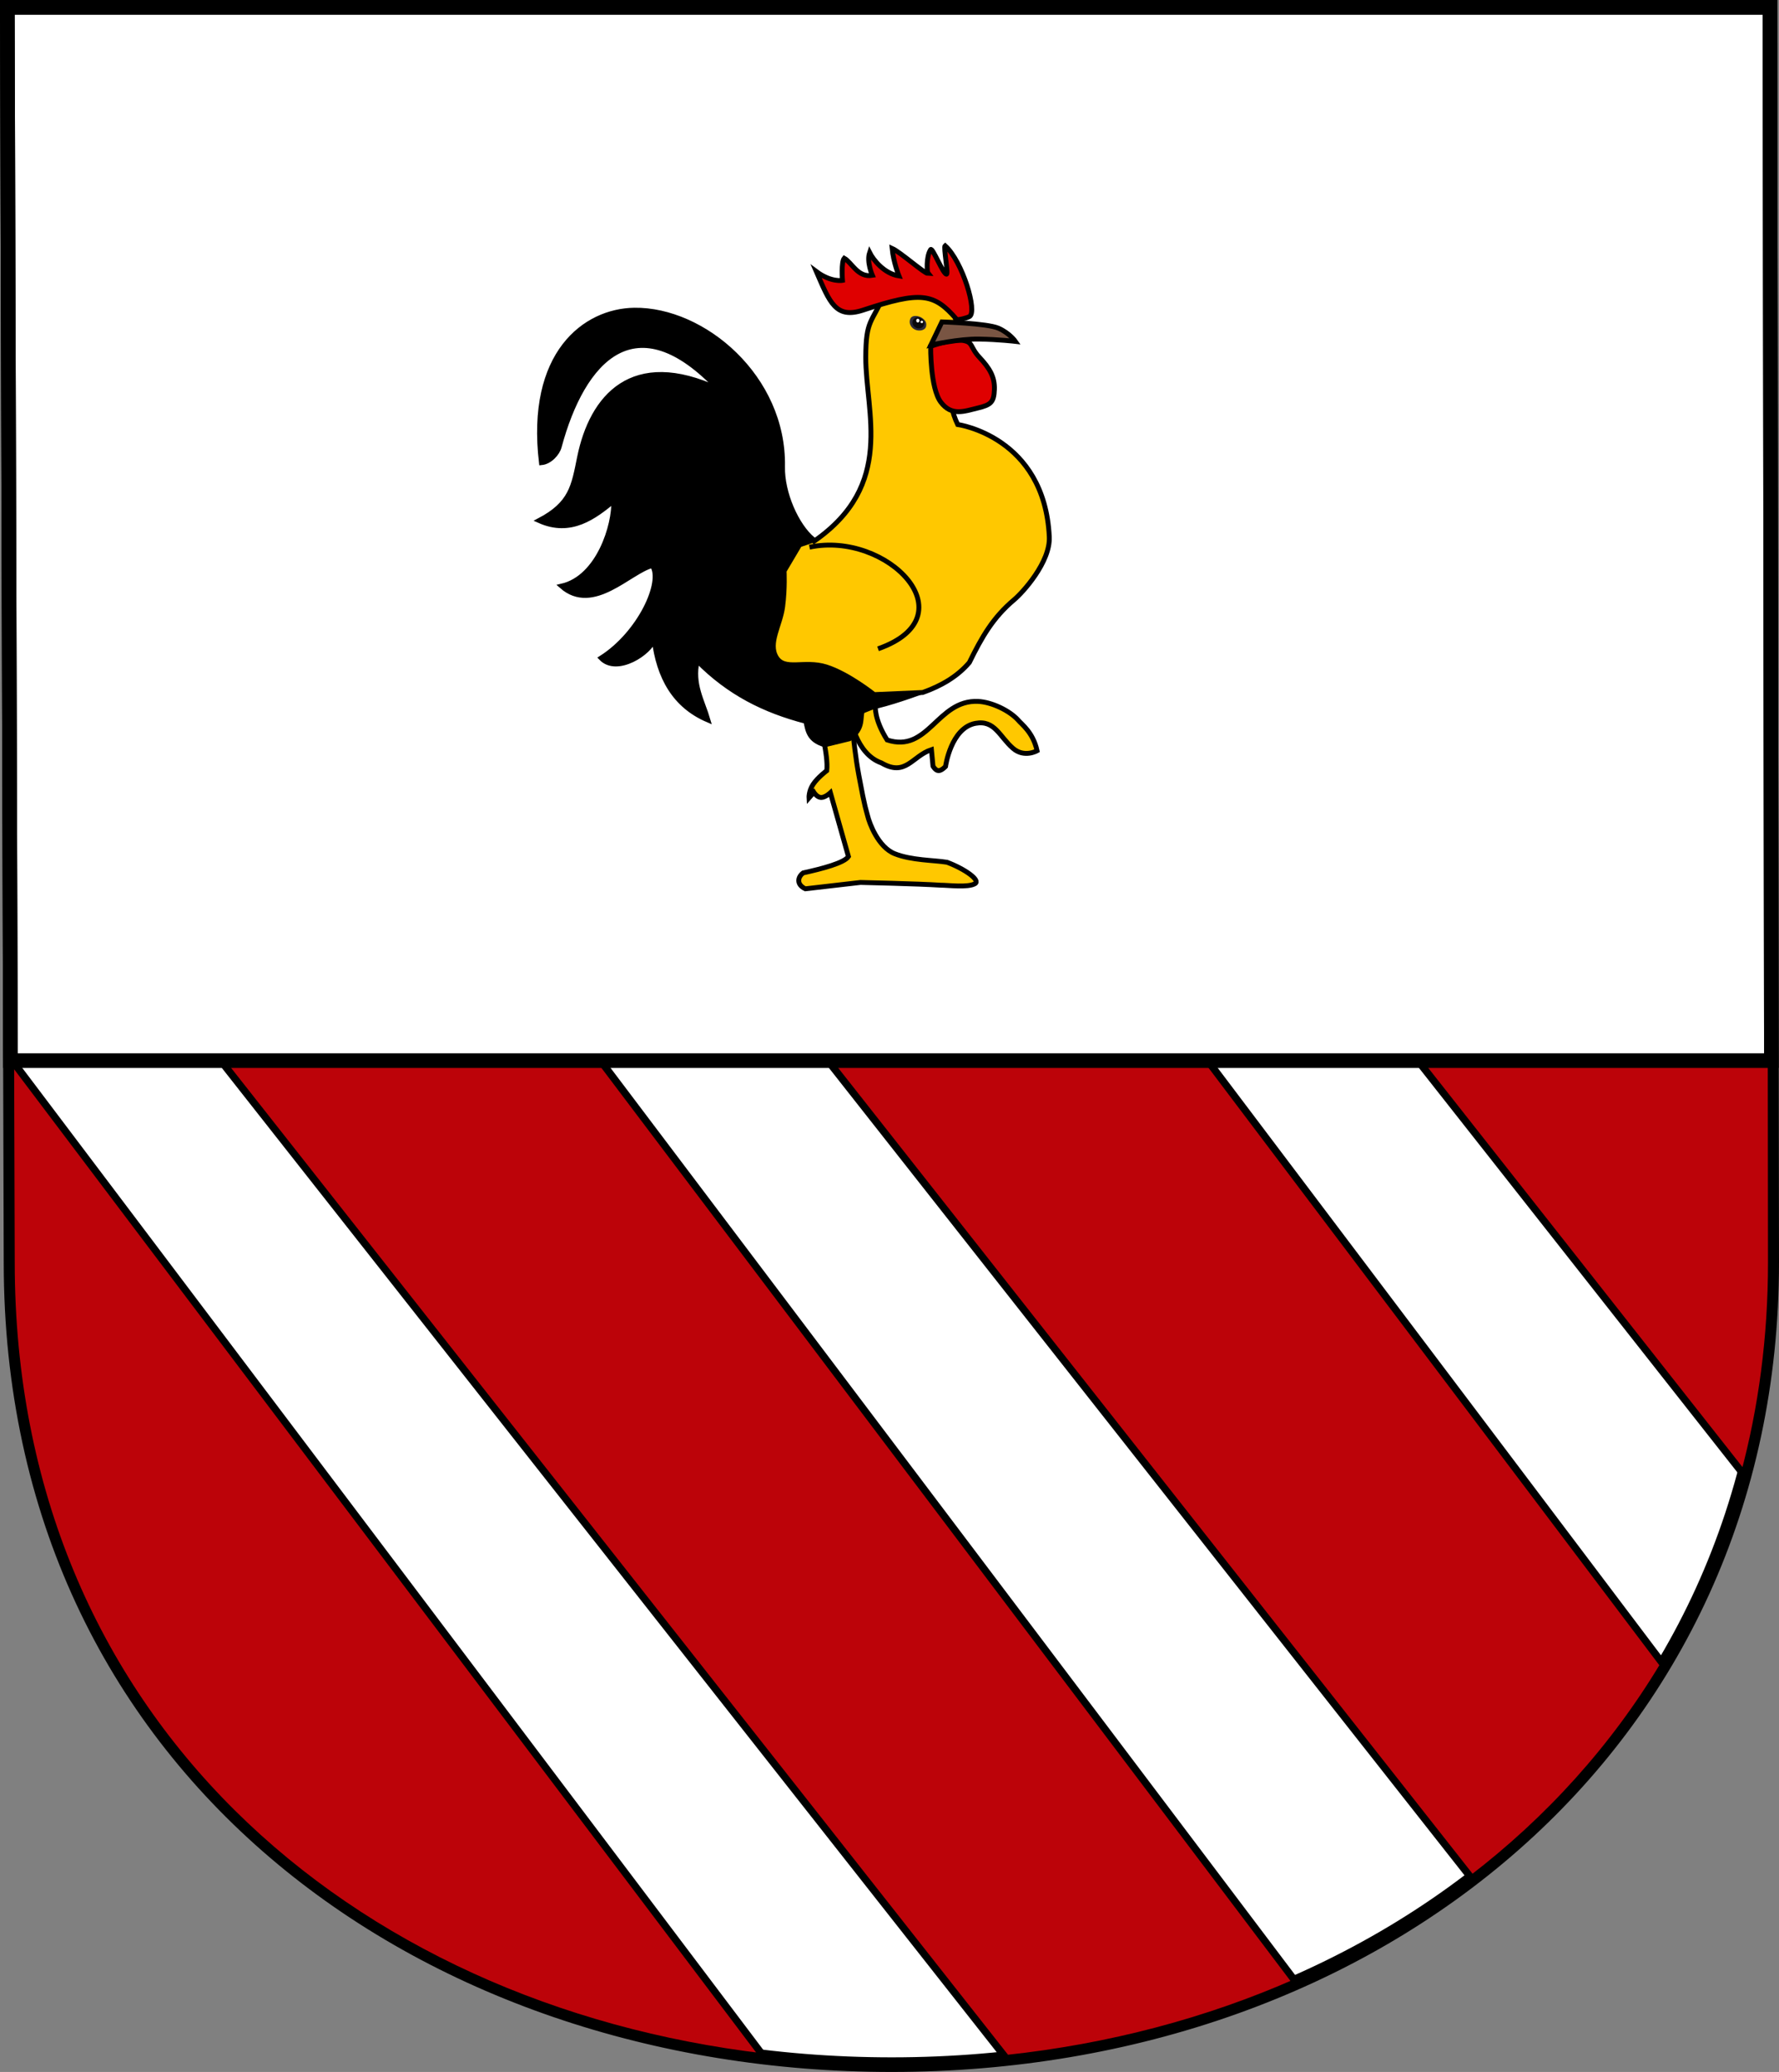 <?xml version="1.0" encoding="UTF-8" standalone="no"?>
<!-- Created with Inkscape (http://www.inkscape.org/) -->
<svg
   xmlns:svg="http://www.w3.org/2000/svg"
   xmlns="http://www.w3.org/2000/svg"
   version="1.0"
   width="730.027"
   height="850.027"
   id="svg2">
  <rect width="100%" height="100%" fill="#808080" stroke="none"/>
  <defs
     id="defs2175" />
  <path
     d="M 3,3 L 4.532,517.939 C 4.532,724.401 172.895,847.027 365.91,847.027 C 565.219,847.027 727.027,715.763 727.027,517.939 L 726.309,3 L 3,3 z"
     id="path2959"
     style="fill:#ffffff;fill-opacity:1;stroke:#000000;stroke-width:6;stroke-miterlimit:4;stroke-dasharray:none;stroke-opacity:1;display:inline" />
  <path
     d="M 348.932,293.725 C 348.932,294.152 351.033,309.23 361.706,312.997 C 371.719,318.815 374.247,310.198 382.22,307.551 L 382.86,314.308 C 382.86,314.308 383.833,316.121 385.119,316.157 C 386.406,316.193 388.006,314.45 388.006,314.45 C 388.006,314.45 390.188,298.609 400.323,296.749 C 408.254,295.294 410.142,302.193 415.696,307.011 C 420.314,311.019 425.576,307.995 425.576,307.995 C 423.891,300.321 419.088,297.041 417.823,295.446 C 414.27,291.509 406.939,287.997 401.335,287.749 C 384.563,287.006 381.03,309.122 364.041,303.569 C 358.582,294.928 359.222,289.6 359.222,289.6 L 348.932,293.725 z"
     id="path12915"
     style="fill:#ffc800;fill-opacity:1;fill-rule:evenodd;stroke:#000000;stroke-width:2;stroke-linecap:butt;stroke-linejoin:miter;stroke-miterlimit:4;stroke-dasharray:none;stroke-opacity:1" />
  <path
     d="M 335.387,292.024 C 336.372,297.214 339.993,309.673 339.27,316.149 C 339.27,316.149 335.462,319.025 333.642,321.821 C 331.821,324.616 331.986,327.33 331.986,327.33 L 333.973,325.061 C 333.973,325.061 335.255,327.127 336.952,327.168 C 338.649,327.208 340.759,325.223 340.759,325.223 L 348.168,351.399 C 346.469,354.017 337.381,356.401 329.599,358.106 C 327.32,359.789 326.723,362.841 330.461,364.634 L 353.098,362.026 C 353.098,362.026 376.83,362.546 386.039,363.16 C 389.027,363.14 397.205,364.229 400.085,362.532 C 402.448,361.139 396.033,356.532 388.638,353.752 C 383.216,352.861 374.076,353.006 367.166,350.251 C 360.255,347.496 356.715,337.513 356.053,334.759 C 355.391,332.004 355.085,332.412 352.436,318.112 C 349.788,303.812 348.96,287.324 348.96,287.324 L 335.387,292.024 z"
     id="path12032"
     style="fill:#ffc800;fill-opacity:1;fill-rule:evenodd;stroke:#000000;stroke-width:2;stroke-linecap:butt;stroke-linejoin:miter;stroke-miterlimit:4;stroke-dasharray:none;stroke-opacity:1" />
  <path
     d="M 378.647,283.722 L 358.334,269.597 L 339.928,270.316 L 328.478,262.946 C 330.149,254.897 331.609,245.201 332.553,227.566 L 333.616,221.285 C 326.91,215.714 320.906,202.401 321.116,191.472 C 321.826,154.787 288.581,126.865 260.303,127.254 C 240.062,127.532 216.848,144.966 222.178,189.816 C 225.714,189.485 228.772,185.905 229.459,183.347 C 239.103,147.455 260.905,123.441 294.959,159.785 C 259.336,143.115 242.83,163.005 237.834,187.597 C 235.404,199.562 234.466,206.623 221.241,213.566 C 234.31,219.459 243.989,211.903 251.834,205.472 C 252.276,215.198 245.769,236.969 230.459,240.472 C 243.401,251.873 258.399,234.34 267.678,232.004 C 272.303,238.685 262.575,259.873 246.678,269.972 C 253.227,276.796 266.861,267.69 268.428,262.222 C 270.315,277.848 276.853,289.571 290.522,295.379 C 288.245,287.592 283.878,280.658 286.116,271.066 C 299.176,284.308 313.712,291.512 330.693,295.931 C 331.514,299.723 331.908,303.657 338.44,305.545 L 348.582,303.077 C 354.673,298.608 352.749,294.867 353.999,290.838 C 361.703,289.731 371.942,286.115 378.647,283.722 z"
     id="path3298"
     style="fill:#000000;fill-opacity:1;fill-rule:evenodd;stroke:#000000;stroke-width:2;stroke-linecap:butt;stroke-linejoin:miter;stroke-miterlimit:4;stroke-dasharray:none;stroke-opacity:1" />
  <path
     d="M 4.295,435.138 L 4.545,517.951 C 4.545,705.502 143.468,823.841 313.607,843.951 L 5.013,435.138 L 4.295,435.138 z M 137.107,435.138 L 91.076,435.763 L 412.982,844.545 C 455.36,840.011 495.435,829.358 531.888,813.295 L 246.42,435.138 L 137.107,435.138 z M 386.263,435.138 L 340.201,435.763 L 604.013,770.795 C 635.618,746.56 662.351,717.065 682.732,683.076 L 495.576,435.138 L 386.263,435.138 z M 628.357,435.138 L 582.326,435.763 L 715.732,605.17 C 723.094,577.864 727.013,548.721 727.013,517.951 L 726.92,435.138 L 628.357,435.138 z"
     id="path3156"
     style="fill:#bc0309;fill-opacity:1;fill-rule:evenodd;stroke:#000000;stroke-width:3;stroke-linecap:butt;stroke-linejoin:miter;stroke-miterlimit:4;stroke-dasharray:none;stroke-opacity:1" />
  <path
     d="M 726.911,435.127 L 726.309,3 L 3,3 L 3,3 L 4.286,435.127 L 726.911,435.127 z"
     id="path2178"
     style="fill:none;fill-opacity:1;stroke:#000000;stroke-width:6;stroke-miterlimit:4;stroke-dasharray:none;stroke-opacity:1;display:inline" />
  <path
     d="M 377.522,115.997 C 369.831,116.174 365.825,117.846 362.989,120.579 C 357.769,132.647 355.314,130.938 355.27,146.512 C 355.204,169.284 367.435,198.918 334.022,222.06 C 333.88,221.949 333.757,221.771 333.616,221.653 L 328.123,223.504 L 321.767,234.23 C 321.767,234.23 322.163,241.242 321.166,248.891 C 320.169,256.539 315.068,263.806 318.516,269.614 C 321.964,275.422 329.97,270.772 339.012,273.596 C 348.055,276.42 358.74,284.965 358.74,284.965 L 378.647,284.091 C 386.13,281.42 392.764,277.664 397.772,271.81 C 402.931,261.306 407.429,253.368 416.272,245.935 C 419.574,243.158 431.083,230.656 430.584,220.216 C 428.618,179.059 392.991,174.153 392.991,174.153 C 383.105,153.695 401.656,136.535 385.616,116.466 C 382.805,116.087 380.086,115.938 377.522,115.997 z"
     id="path3293"
     style="fill:#ffc800;fill-opacity:1;fill-rule:evenodd;stroke:#000000;stroke-width:2;stroke-linecap:butt;stroke-linejoin:miter;stroke-miterlimit:4;stroke-dasharray:none;stroke-opacity:1" />
  <g
     transform="matrix(-0.446,0,0,0.446,485.477,28.657)"
     id="g3300"
     style="stroke-width:4.482;stroke-miterlimit:4;stroke-dasharray:none">
    <path
       d="M 251.607,232.362 C 251.607,236.404 248.007,239.684 243.571,239.684 C 239.136,239.684 234.445,236.254 235.536,232.362 C 236.314,229.587 237.944,228.134 241.37,227.35 C 245.694,226.361 251.607,228.321 251.607,232.362 z"
       transform="matrix(0.901,-0.434,0.434,0.901,-76.676,128.626)"
       id="path3302"
       style="fill:#2b2938;fill-opacity:1;stroke:none;stroke-width:4.482;stroke-miterlimit:4;stroke-dasharray:none;stroke-opacity:1" />
    <path
       d="M 251.607,232.362 C 251.607,236.406 248.009,239.684 243.571,239.684 C 239.133,239.684 235.536,236.406 235.536,232.362 C 235.536,228.319 239.133,225.041 243.571,225.041 C 248.009,225.041 251.607,228.319 251.607,232.362 L 251.607,232.362 z"
       transform="matrix(0.621,-0.299,0.299,0.621,22.819,161.257)"
       id="path3304"
       style="fill:#000000;fill-opacity:0.796;stroke:none;stroke-width:6.506;stroke-miterlimit:4;stroke-dasharray:none;stroke-opacity:1" />
    <path
       d="M 251.607,232.362 C 251.607,236.406 248.009,239.684 243.571,239.684 C 239.133,239.684 235.536,236.406 235.536,232.362 C 235.536,228.319 239.133,225.041 243.571,225.041 C 248.009,225.041 251.607,228.319 251.607,232.362 L 251.607,232.362 z"
       transform="matrix(0.151,0,0,0.151,203.604,196.767)"
       id="path3306"
       style="fill:#ffffff;fill-opacity:1;stroke:none;stroke-width:29.586;stroke-miterlimit:4;stroke-dasharray:none;stroke-opacity:1" />
    <path
       d="M 251.607,232.362 C 251.607,236.406 248.009,239.684 243.571,239.684 C 239.133,239.684 235.536,236.406 235.536,232.362 C 235.536,228.319 239.133,225.041 243.571,225.041 C 248.009,225.041 251.607,228.319 251.607,232.362 L 251.607,232.362 z"
       transform="matrix(0.185,0,0,0.237,198.967,175.591)"
       id="path3308"
       style="fill:#ffffff;fill-opacity:1;stroke:none;stroke-width:21.421;stroke-miterlimit:4;stroke-dasharray:none;stroke-opacity:1" />
  </g>
  <path
     d="M 354.235,127.205 C 342.911,130.957 340.511,124.117 334.989,111.402 C 341.047,115.936 345.713,115.024 345.713,115.024 C 345.713,115.024 345.138,107.48 346.432,105.937 C 349.581,107.696 351.994,114.001 357.975,112.966 C 357.975,112.966 355.561,107.492 356.851,103.622 C 358.37,106.63 362.829,112.251 368.879,113.204 C 368.879,113.204 366.636,107.622 366.083,101.91 C 369.4,103.384 379.351,112.229 380.825,112.229 C 380.43,111.787 379.935,105.429 381.902,102.393 C 382.612,101.298 387.007,112.505 388.397,112.485 C 389.255,112.472 387.086,101.395 387.827,100.804 C 394.934,107.131 401.25,127.989 397.798,129.883 C 396.716,130.477 392.939,131.457 392.52,130.97 C 383.251,120.208 377.824,119.389 354.235,127.205 z"
     id="path3272"
     style="fill:#df0000;fill-opacity:1;fill-rule:evenodd;stroke:#000000;stroke-width:2;stroke-linecap:butt;stroke-linejoin:miter;stroke-miterlimit:4;stroke-dasharray:none;stroke-opacity:1" />
  <path
     d="M 381.902,142.087 C 381.902,142.087 381.655,159.209 386.105,165.033 C 390.554,170.857 395.686,168.718 401.174,167.411 C 406.663,166.103 407.865,164.994 408.06,159.804 C 408.255,154.613 406.079,151.047 401.954,146.65 C 397.829,142.252 399.522,140.266 394.878,139.632 C 390.233,138.999 381.902,142.087 381.902,142.087 z"
     id="path3289"
     style="fill:#df0000;fill-opacity:1;fill-rule:evenodd;stroke:#000000;stroke-width:2;stroke-linecap:butt;stroke-linejoin:miter;stroke-miterlimit:4;stroke-dasharray:none;stroke-opacity:1" />
  <path
     d="M 416.669,140.056 C 416.669,140.056 414.375,136.745 409.785,134.68 C 405.196,132.615 386.518,132.073 386.518,132.073 L 381.979,141.552 C 381.979,141.552 393.637,138.944 401.757,139.1 C 409.877,139.256 416.669,140.056 416.669,140.056 z"
     id="path3287"
     style="fill:#795543;fill-opacity:1;fill-rule:evenodd;stroke:#000000;stroke-width:2;stroke-linecap:butt;stroke-linejoin:miter;stroke-miterlimit:4;stroke-dasharray:none;stroke-opacity:1" />
  <path
     d="M 332.175,224.481 C 364.009,217.707 398.38,252.816 360.319,266.177"
     id="path3334"
     style="fill:none;fill-opacity:0.75;fill-rule:evenodd;stroke:#000000;stroke-width:2;stroke-linecap:butt;stroke-linejoin:miter;stroke-miterlimit:4;stroke-dasharray:none;stroke-opacity:1" />
</svg>
